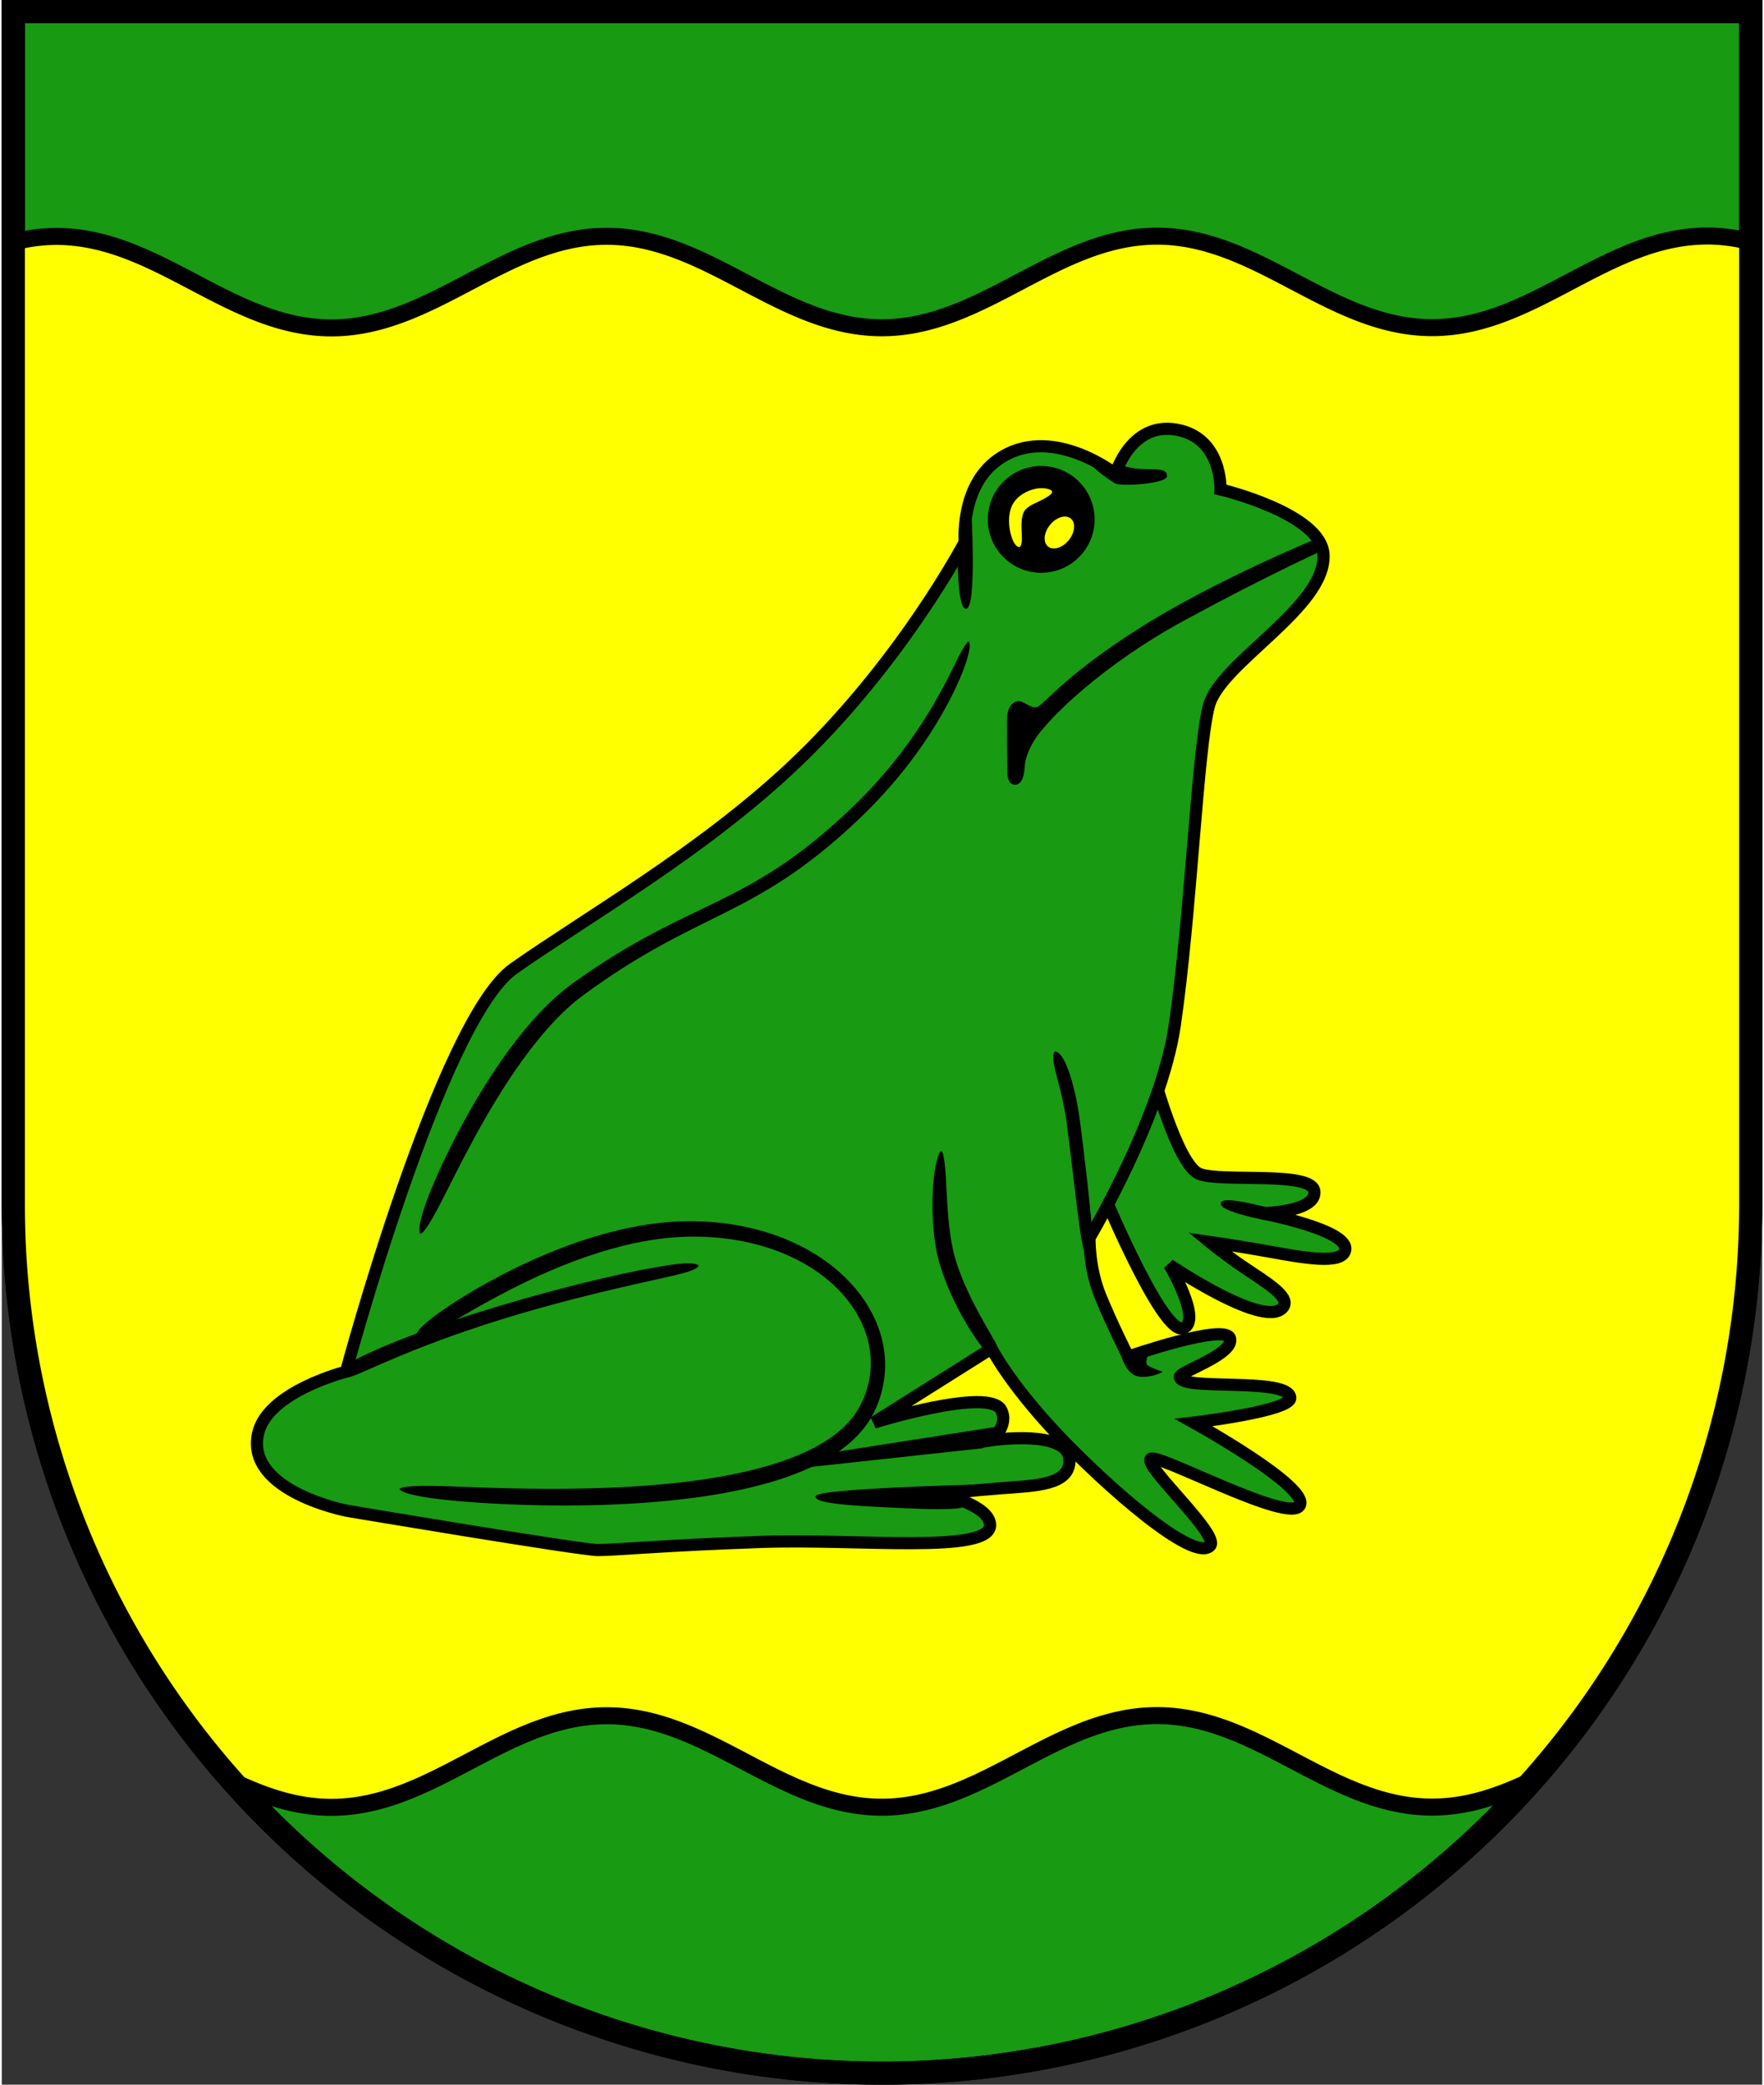 <?xml version="1.0" encoding="UTF-8" standalone="no"?><!-- Created with Inkscape (http://www.inkscape.org/) --><svg xmlns="http://www.w3.org/2000/svg" xmlns:inkscape="http://www.inkscape.org/namespaces/inkscape" xmlns:sodipodi="http://sodipodi.sourceforge.net/DTD/sodipodi-0.dtd" xmlns:svg="http://www.w3.org/2000/svg" height="195" id="svg5018" inkscape:version="1.2.2 (732a01da63, 2022-12-09)" sodipodi:docname="Wappen Poggensee2.svg" version="1.1" viewBox="0 0 144.82 171.498" width="165">
  <rect x="0" y="0" width="144.82" height="171.498" fill="#333333" stroke="none"/>
  <sodipodi:namedview bordercolor="#666666" borderopacity="1.0" id="namedview5020" inkscape:current-layer="layer1" inkscape:cx="273.66876" inkscape:cy="325.13301" inkscape:deskcolor="#d1d1d1" inkscape:document-units="mm" inkscape:pagecheckerboard="0" inkscape:pageopacity="0.0" inkscape:showpageshadow="2" inkscape:zoom="0.82581586" pagecolor="#ffffff" showgrid="false"/>
  <defs id="defs5015">
    <inkscape:path-effect effect="powerstroke" end_linecap_type="zerowidth" id="path-effect1193" interpolator_beta="0.2" interpolator_type="CentripetalCatmullRom" is_visible="true" linejoin_type="round" lpeversion="1" miter_limit="4" not_jump="false" offset_points="0.475,0.516 | 1,0.55 | 1.63,0.387" scale_width="1" sort_points="true" start_linecap_type="zerowidth"/>
    <inkscape:path-effect effect="powerstroke" end_linecap_type="zerowidth" id="path-effect1323" interpolator_beta="0.2" interpolator_type="CentripetalCatmullRom" is_visible="true" linejoin_type="round" lpeversion="1" miter_limit="4" not_jump="false" offset_points="0.298,0.393 | 1.5,0.55 | 2.712,0.591" scale_width="1" sort_points="true" start_linecap_type="zerowidth"/>
    <inkscape:path-effect effect="powerstroke" end_linecap_type="zerowidth" id="path-effect1327" interpolator_beta="0.2" interpolator_type="CentripetalCatmullRom" is_visible="true" linejoin_type="round" lpeversion="1" miter_limit="4" not_jump="false" offset_points="0.204,0.5 | 1,0.55 | 1.702,0.415" scale_width="1" sort_points="true" start_linecap_type="zerowidth"/>
    <inkscape:path-effect effect="powerstroke" end_linecap_type="zerowidth" id="path-effect1331" interpolator_beta="0.2" interpolator_type="CentripetalCatmullRom" is_visible="true" linejoin_type="round" lpeversion="1" miter_limit="4" not_jump="false" offset_points="0.2,0.55 | 1.5,0.55 | 2.8,0.55" scale_width="1" sort_points="true" start_linecap_type="zerowidth"/>
    <inkscape:path-effect effect="powerstroke" end_linecap_type="zerowidth" id="path-effect1356" interpolator_beta="0.2" interpolator_type="CentripetalCatmullRom" is_visible="true" linejoin_type="round" lpeversion="1" miter_limit="4" not_jump="false" offset_points="0.209,0.476 | 1.014,0.675 | 1.584,0.507" scale_width="1" sort_points="true" start_linecap_type="zerowidth"/>
    <inkscape:path-effect effect="powerstroke" end_linecap_type="zerowidth" id="path-effect1383" interpolator_beta="0.2" interpolator_type="CentripetalCatmullRom" is_visible="true" linejoin_type="round" lpeversion="1" miter_limit="4" not_jump="false" offset_points="0.212,0.401 | 1,0.55 | 1.608,0.472" scale_width="1" sort_points="true" start_linecap_type="zerowidth"/>
  </defs>
  <g id="layer1" inkscape:groupmode="layer" inkscape:label="Ebene 1" transform="translate(-527.882,-66.526)">
    <g id="g4939" transform="translate(492.078,-0.167)">
      <path d="m 36.755,67.643 v 98.139 a 71.46,71.46 0 0 0 71.46,71.46 71.46,71.46 0 0 0 71.46,-71.459 71.46,71.46 0 0 0 0,-5.2e-4 V 67.643 Z" id="path3618" style="fill:#189a12;fill-opacity:1;stroke:#000000;stroke-width:1.9;stroke-dasharray:none"/>
      <path d="m 176.108,86.109 c -8.333,0.002 -14.303,7.535 -22.635,7.538 -8.333,0.002 -14.307,-7.528 -22.639,-7.526 -8.333,0.002 -14.303,7.534 -22.635,7.536 -8.333,0.002 -14.308,-7.527 -22.64,-7.525 -8.333,0.002 -14.302,7.534 -22.635,7.536 -8.333,0.002 -14.308,-7.527 -22.64,-7.525 -1.223,2.93e-4 -2.391,0.177 -3.527,0.454 v 79.183 a 71.46,71.46 0 0 0 18.115,47.483 c 2.532,1.192 5.148,2.113 8.053,2.112 8.333,-0.002 14.302,-7.534 22.635,-7.536 8.333,-0.002 14.308,7.527 22.64,7.525 8.333,-0.002 14.303,-7.534 22.635,-7.536 8.333,-0.002 14.307,7.528 22.639,7.526 2.946,-7.6e-4 5.595,-0.949 8.159,-2.167 a 71.46,71.46 0 0 0 18.043,-47.406 71.46,71.46 0 0 0 0,-5.2e-4 V 86.571 c -1.149,-0.283 -2.33,-0.462 -3.567,-0.462 z" id="path3529" style="fill:#ffff00;fill-opacity:1;stroke:#000000;stroke-width:1.4;stroke-dasharray:none"/>
      <path d="m 36.755,67.643 v 98.139 a 71.46,71.46 0 0 0 71.46,71.46 71.46,71.46 0 0 0 71.46,-71.459 71.46,71.46 0 0 0 0,-5.2e-4 V 67.643 Z" id="path4916" style="fill:none;fill-opacity:1;stroke:#000000;stroke-width:1.9;stroke-dasharray:none"/>
      <g id="g3534" transform="translate(-1.074,-1.786)">
        <path d="m 131.471,156.365 c 0,0 2.084,7.983 3.933,8.691 1.848,0.708 9.245,-0.265 9.448,1.419 0.21,1.738 -4.336,1.813 -4.336,1.813 0,0 7.264,1.365 6.874,3.049 -0.276,1.193 -3.43,0.615 -6.347,0.088 -2.481,-0.449 -4.813,-0.784 -4.813,-0.784 0,0 1.34,1.101 2.88,2.134 1.763,1.182 3.728,2.361 3.215,3.175 -1.305,2.073 -9.399,-3.421 -9.399,-3.421 0,0 2.732,4.609 1.145,5.217 -1.779,0.682 -7.005,-12.099 -7.005,-12.099 z" id="path1133" sodipodi:nodetypes="csscsscsscscc" style="fill:#189a12;fill-opacity:1;stroke:#000000;stroke-width:1;stroke-dasharray:none"/>
        <path d="m 128.496,107.468 c 0,0 1.245,-4.312 5.02,-3.644 3.775,0.669 3.618,4.916 3.618,4.916 0,0 8.327,1.979 8.474,5.38 0.189,4.343 -8.484,8.849 -9.428,12.427 -0.944,3.579 -1.476,17.168 -2.811,26.289 -1.109,7.582 -7.008,17.464 -7.008,17.464 0,0 -0.082,2.426 0.901,4.825 0.983,2.399 2.281,4.955 2.281,4.955 0,0 8.023,-2.792 8.377,-1.494 0.354,1.298 -4.116,2.736 -4.129,3.146 -0.039,1.219 8.927,10e-6 9.085,1.73 0.1,1.097 -7.944,2.045 -7.944,2.045 0,0 9.503,5.261 8.731,6.804 -0.799,1.596 -11.778,-4.349 -12.27,-3.815 -0.567,0.615 5.756,6.278 4.877,7.158 -1.376,1.376 -8.534,-4.916 -12.545,-9.163 -4.011,-4.247 -5.427,-7.079 -5.427,-7.079 l -9.675,6.096 c 0,0 9.477,-2.944 10.466,-1.039 0.665,1.281 -0.791,2.494 -0.791,2.494 0,0 6.331,-0.945 6.41,1.612 0.065,2.084 -2.773,2.123 -5.656,2.338 -2.346,0.174 -4.872,0.468 -4.872,0.468 0,0 3.963,0.931 4,2.543 0.056,2.419 -10.837,1.127 -18.846,1.405 -8.009,0.278 -11.958,0.667 -13.404,0.667 -1.446,0 -20.634,-3.226 -20.634,-3.226 0,0 -8.365,-1.596 -7.341,-6.34 0.748,-3.469 7.24,-5.106 7.24,-5.106 0,0 7.777,-28.932 13.784,-33.159 6.007,-4.227 15.198,-9.449 22.724,-16.468 9.069,-8.458 14.393,-18.63 14.393,-18.63 0,0 -0.393,-4.562 2.714,-6.764 4.322,-3.064 9.688,1.166 9.688,1.166 z" id="path974" sodipodi:nodetypes="cscssscscssscssssccscsscssscscsscsc" style="fill:#189a12;fill-opacity:1;stroke:#000000;stroke-width:1;stroke-dasharray:none"/>
        <circle cx="122.386" cy="111.207" id="path1187" r="4.394" style="fill:#000000;stroke:none;stroke-width:0.1;stroke-dasharray:none"/>
        <ellipse cx="166.66" cy="28.206" id="path1189" rx="0.999" ry="1.482" style="fill:#ffff00;stroke:none;stroke-width:0.1;stroke-dasharray:none" transform="matrix(0.843,0.537,-0.589,0.808,0,0)"/>
        <path d="m 123.284,108.936 c -0.005,-0.055 -0.076,-0.177 -0.414,-0.251 -0.23,-0.051 -0.538,-0.065 -0.838,-0.016 -0.035,0.006 -0.07,0.012 -0.105,0.019 -0.349,0.07 -0.739,0.216 -1.091,0.446 -0.172,0.112 -0.34,0.248 -0.489,0.409 -0.146,0.158 -0.277,0.343 -0.373,0.557 -0.085,0.188 -0.144,0.388 -0.182,0.597 -0.036,0.198 -0.052,0.401 -0.053,0.602 -0.002,0.406 0.059,0.798 0.141,1.118 0.047,0.185 0.102,0.347 0.158,0.478 0.233,0.548 0.494,0.61 0.561,0.587 0.086,-0.03 0.206,-0.213 0.196,-0.755 -0.003,-0.133 -0.011,-0.279 -0.019,-0.45 -0.015,-0.295 -0.026,-0.62 0.001,-0.935 0.013,-0.154 0.035,-0.296 0.067,-0.425 0.033,-0.136 0.075,-0.249 0.124,-0.343 0.045,-0.085 0.109,-0.165 0.19,-0.243 0.084,-0.08 0.185,-0.155 0.3,-0.227 0.24,-0.151 0.516,-0.275 0.791,-0.405 0.027,-0.013 0.054,-0.026 0.081,-0.038 0.217,-0.104 0.479,-0.25 0.648,-0.366 0.267,-0.182 0.314,-0.291 0.308,-0.355 z" id="path1191" inkscape:original-d="m 123.28393,108.93591 c 0,0 -2.2534,0.21538 -2.81361,1.39817 -0.55237,1.16622 0.12776,3.14493 0.12776,3.14493" inkscape:path-effect="#path-effect1193" sodipodi:nodetypes="csc" style="fill:#ffff00;fill-rule:nonzero;stroke:none;stroke-width:1.1;stroke-dasharray:none"/>
        <path d="m 126.477,106.675 c 0,0 0.442,0.609 1.992,1.574 0.428,0.266 4.2,0.044 4.259,-0.585 0.059,-0.629 -0.756,-0.577 -1.857,-0.596 -1.101,-0.02 -1.837,-0.294 -1.837,-0.294 l -0.413,0.315 -1.612,-0.688 z" id="path1207" sodipodi:nodetypes="cssccccc" style="fill:#000000;stroke:none;stroke-width:1.1;stroke-dasharray:none"/>
        <path d="m 115.517,114.293 c 0,0 -0.044,4.258 0.681,4.269 0.918,0.014 0.431,-8.217 0.431,-8.217 l -0.528,1.224 -0.028,1.696 z" id="path1317" sodipodi:nodetypes="cscccc" style="fill:#000000;stroke:none;stroke-width:1.1;stroke-dasharray:none"/>
        <path d="m 144.961,112.83 c 0,0 -8.377,3.421 -14.669,7.433 -6.292,4.011 -7.787,6.371 -8.337,6.41 -0.551,0.039 -1.098,-0.617 -1.543,-0.506 -0.445,0.111 -0.806,0.501 -0.834,1.446 -0.028,0.945 0.028,4.338 0.028,4.338 0,0 -0.083,1.085 0.64,1.085 0.723,0 0.777,-1.371 0.777,-1.371 0,0 -0.071,-0.88 0.808,-2.3 1.043,-1.684 5.506,-6.146 12.375,-9.872 6.869,-3.726 11.207,-5.673 11.207,-5.673 z" id="path1319" sodipodi:nodetypes="csssscscsscc" style="fill:#000000;stroke:none;stroke-width:1.1;stroke-dasharray:none"/>
        <path d="m 116.421,121.26 v 0 c -0.063,-0.018 -0.315,0.185 -1,1.581 -0.26,0.53 -0.746,1.541 -1.386,2.696 -1.274,2.299 -3.516,5.881 -7.397,9.558 -2.162,2.049 -4.037,3.513 -5.775,4.668 -1.803,1.198 -3.483,2.075 -5.072,2.859 -1.486,0.733 -3.455,1.64 -5.35,2.647 -1.913,1.016 -4.036,2.271 -6.507,4.039 -0.969,0.691 -1.896,1.53 -2.773,2.453 -0.899,0.947 -1.746,1.985 -2.53,3.048 -1.694,2.297 -3.126,4.752 -4.182,6.755 -1.122,2.127 -1.916,3.918 -2.364,5.047 -1.103,2.781 -0.855,3.33 -0.785,3.357 0.129,0.05 0.524,-0.245 1.861,-2.871 0.47,-0.922 1.466,-2.944 2.515,-4.876 1.062,-1.955 2.458,-4.355 4.079,-6.589 0.75,-1.034 1.551,-2.036 2.392,-2.945 0.821,-0.888 1.674,-1.68 2.549,-2.326 2.397,-1.763 4.451,-3.025 6.307,-4.051 1.88,-1.04 3.737,-1.929 5.277,-2.702 1.598,-0.802 3.323,-1.708 5.18,-2.945 1.791,-1.193 3.714,-2.697 5.916,-4.788 3.982,-3.783 6.272,-7.479 7.512,-9.88 0.646,-1.251 1.042,-2.229 1.257,-2.851 0.553,-1.593 0.311,-1.873 0.274,-1.883 z" id="path1321" inkscape:original-d="m 116.4208,121.2595 c 0,0 -2.08581,7.27247 -9.41322,14.22411 -8.676293,8.23135 -13.017487,7.3311 -22.691839,14.34924 -7.320059,5.31025 -13.014434,20.13345 -13.014434,20.13345" inkscape:path-effect="#path-effect1323" sodipodi:nodetypes="cssc" style="fill:#000000;fill-rule:nonzero;stroke:none;stroke-width:1.1;stroke-dasharray:none"/>
        <path d="m 64.838,181.582 v 0 c 0.046,0.078 0.234,0.299 0.806,0.133 0.547,-0.158 1.702,-0.739 4.06,-1.718 2.499,-1.037 5.758,-2.25 9.812,-3.44 6.35,-1.866 11.436,-2.824 13.227,-3.29 1.29,-0.336 1.457,-0.574 1.445,-0.659 -0.01,-0.072 -0.247,-0.29 -1.59,-0.158 -1.79,0.175 -6.655,1.107 -13.39,3.052 -4.099,1.185 -7.411,2.327 -9.97,3.359 -2.408,0.971 -3.591,1.602 -4.055,1.967 -0.49,0.387 -0.388,0.683 -0.346,0.755 z" id="path1325" inkscape:original-d="m 64.83843,181.58185 c 0,0 4.53498,-2.6425 14.524123,-5.55272 8.809741,-2.56661 14.826401,-3.42147 14.826401,-3.42147" inkscape:path-effect="#path-effect1327" sodipodi:nodetypes="csc" style="fill:#000000;fill-rule:nonzero;stroke:none;stroke-width:1.1;stroke-dasharray:none"/>
        <path d="m 70.947,178.546 c 0.056,0.073 0.354,0.226 1.65,-0.501 0.972,-0.545 2.859,-1.801 6.07,-3.451 1.994,-1.025 4.534,-2.191 7.309,-3.063 2.575,-0.808 5.346,-1.361 8.082,-1.322 2.733,0.039 5.124,0.559 7.119,1.384 2.13,0.882 3.745,2.085 4.879,3.36 1.138,1.28 1.94,2.803 2.211,4.452 0.127,0.772 0.134,1.563 0.009,2.354 -0.123,0.781 -0.376,1.561 -0.768,2.325 -0.297,0.583 -0.695,1.121 -1.185,1.618 -0.493,0.5 -1.079,0.957 -1.746,1.374 -1.36,0.851 -3.036,1.522 -4.893,2.049 -1.928,0.547 -4.034,0.933 -6.153,1.205 -2.256,0.289 -4.541,0.451 -6.665,0.537 -4.942,0.201 -9.708,0.013 -11.941,-0.07 -0.705,-0.026 -1.265,-0.047 -1.774,-0.063 -3.12,-0.096 -3.531,0.148 -3.542,0.239 -0.01,0.091 0.335,0.498 3.462,0.858 0.494,0.057 1.089,0.116 1.782,0.174 2.367,0.196 6.933,0.451 12.068,0.255 2.154,-0.083 4.481,-0.248 6.789,-0.551 2.164,-0.284 4.34,-0.692 6.35,-1.277 1.931,-0.562 3.729,-1.292 5.22,-2.246 0.734,-0.47 1.397,-0.996 1.965,-1.586 0.566,-0.587 1.037,-1.236 1.39,-1.953 0.434,-0.889 0.708,-1.801 0.832,-2.714 0.126,-0.925 0.097,-1.84 -0.064,-2.726 -0.344,-1.888 -1.278,-3.582 -2.525,-4.985 -1.246,-1.402 -2.984,-2.718 -5.253,-3.692 -2.125,-0.913 -4.659,-1.501 -7.541,-1.581 -2.912,-0.081 -5.835,0.469 -8.51,1.281 -2.887,0.876 -5.511,2.065 -7.548,3.124 -3.207,1.667 -5.303,3.169 -6.051,3.782 -1.174,0.963 -1.085,1.336 -1.029,1.409 z" id="path1329" inkscape:original-d="m 70.946504,178.54608 c 0,0 12.024688,-9.20279 23.124469,-8.96663 11.090307,0.23596 17.298027,8.19207 14.000527,14.78707 -5.19121,10.38242 -38.462126,6.60699 -38.462126,6.60699" inkscape:path-effect="#path-effect1331" sodipodi:nodetypes="cssc" style="fill:#000000;fill-rule:nonzero;stroke:none;stroke-width:1.1;stroke-dasharray:none"/>
        <path d="m 118.67,179.942 v 0 c 0.07,-0.053 0.245,-0.256 0.064,-0.727 -0.147,-0.383 -0.482,-0.928 -1.063,-1.959 -0.885,-1.572 -1.796,-3.361 -2.345,-5.195 -0.014,-0.047 -0.028,-0.094 -0.041,-0.141 -0.228,-0.809 -0.375,-1.725 -0.475,-2.621 -0.113,-1.011 -0.17,-2.035 -0.214,-2.89 -0.016,-0.313 -0.03,-0.597 -0.045,-0.874 -0.04,-0.753 -0.105,-1.443 -0.18,-1.847 -0.077,-0.42 -0.156,-0.496 -0.204,-0.501 v 0 c -0.045,-0.004 -0.145,0.056 -0.281,0.467 -0.133,0.404 -0.273,1.079 -0.35,1.857 -0.028,0.279 -0.05,0.579 -0.067,0.896 -0.046,0.886 -0.046,1.938 0.041,3.015 0.075,0.942 0.22,1.944 0.474,2.86 0.015,0.054 0.03,0.108 0.046,0.162 0.575,1.951 1.555,3.922 2.531,5.472 0.628,0.998 1.112,1.596 1.391,1.844 0.393,0.349 0.651,0.23 0.717,0.181 z" id="path1354" inkscape:original-d="m 118.67022,179.9422 c 0,0 -2.81191,-3.71643 -3.99172,-7.68849 -1.03893,-3.49773 -0.51126,-9.06495 -0.51126,-9.06495" inkscape:path-effect="#path-effect1356" sodipodi:nodetypes="csc" style="fill:#000000;fill-rule:nonzero;stroke:none;stroke-width:1.1;stroke-dasharray:none"/>
        <path d="m 126.319,171.9 v 0 c 0.072,-0.008 0.286,-0.134 0.302,-0.929 0.012,-0.577 -0.074,-1.703 -0.232,-3.27 -0.113,-1.123 -0.258,-2.423 -0.405,-3.664 -0.159,-1.346 -0.301,-2.477 -0.419,-3.379 -0.221,-1.704 -0.594,-3.182 -0.949,-4.147 -0.085,-0.232 -0.17,-0.436 -0.253,-0.611 -0.411,-0.863 -0.758,-0.946 -0.838,-0.912 l 0,0 c -0.097,0.041 -0.239,0.316 -0.057,1.214 0.037,0.183 0.086,0.389 0.144,0.62 0.234,0.935 0.643,2.371 0.862,3.981 0.12,0.888 0.259,2.027 0.418,3.363 0.146,1.222 0.302,2.551 0.44,3.654 0.201,1.608 0.353,2.67 0.491,3.238 0.187,0.772 0.422,0.85 0.494,0.842 z" id="path1381" inkscape:original-d="m 126.31939,171.89975 c 0,0 -0.78655,-7.31487 -1.29781,-11.16895 -0.42192,-3.18063 -1.49444,-5.74179 -1.49444,-5.74179" inkscape:path-effect="#path-effect1383" sodipodi:nodetypes="csc" style="fill:#000000;fill-rule:nonzero;stroke:none;stroke-width:1.1;stroke-dasharray:none"/>
        <path d="m 141.488,167.998 c 0,0 -4.169,-1.188 -4.281,-0.534 -0.111,0.653 3.643,1.349 3.643,1.349 z" id="path1412" sodipodi:nodetypes="cscc" style="fill:#000000;stroke:#000000;stroke-width:0.1;stroke-dasharray:none"/>
        <path d="m 128.976,179.908 c 0,0 0.424,1.606 1.411,1.759 0.987,0.153 1.87,-0.327 1.87,-0.327 0,0 -0.793,-0.264 -1.126,-0.487 -0.334,-0.222 0.014,-0.959 0.014,-0.959 h -1.655 z" id="path1414" sodipodi:nodetypes="cscsccc" style="fill:#000000;stroke:#000000;stroke-width:0.1;stroke-dasharray:none"/>
        <path d="m 117.033,190.656 c 0,0 -13.167,0.334 -13.167,0.946 0,0.612 4.558,0.77 7.036,0.89 5.172,0.25 5.075,-0.111 5.075,-0.111 z" id="path1443" sodipodi:nodetypes="csscc" style="fill:#000000;stroke:#000000;stroke-width:0.1;stroke-dasharray:none"/>
        <path d="m 118.715,185.901 -14.405,2.253 -1.307,1.001 14.558,-1.585 z" id="path1445" sodipodi:nodetypes="ccccc" style="fill:#000000;stroke:#000000;stroke-width:0.1;stroke-dasharray:none"/>
      </g>
    </g>
  </g>
</svg>